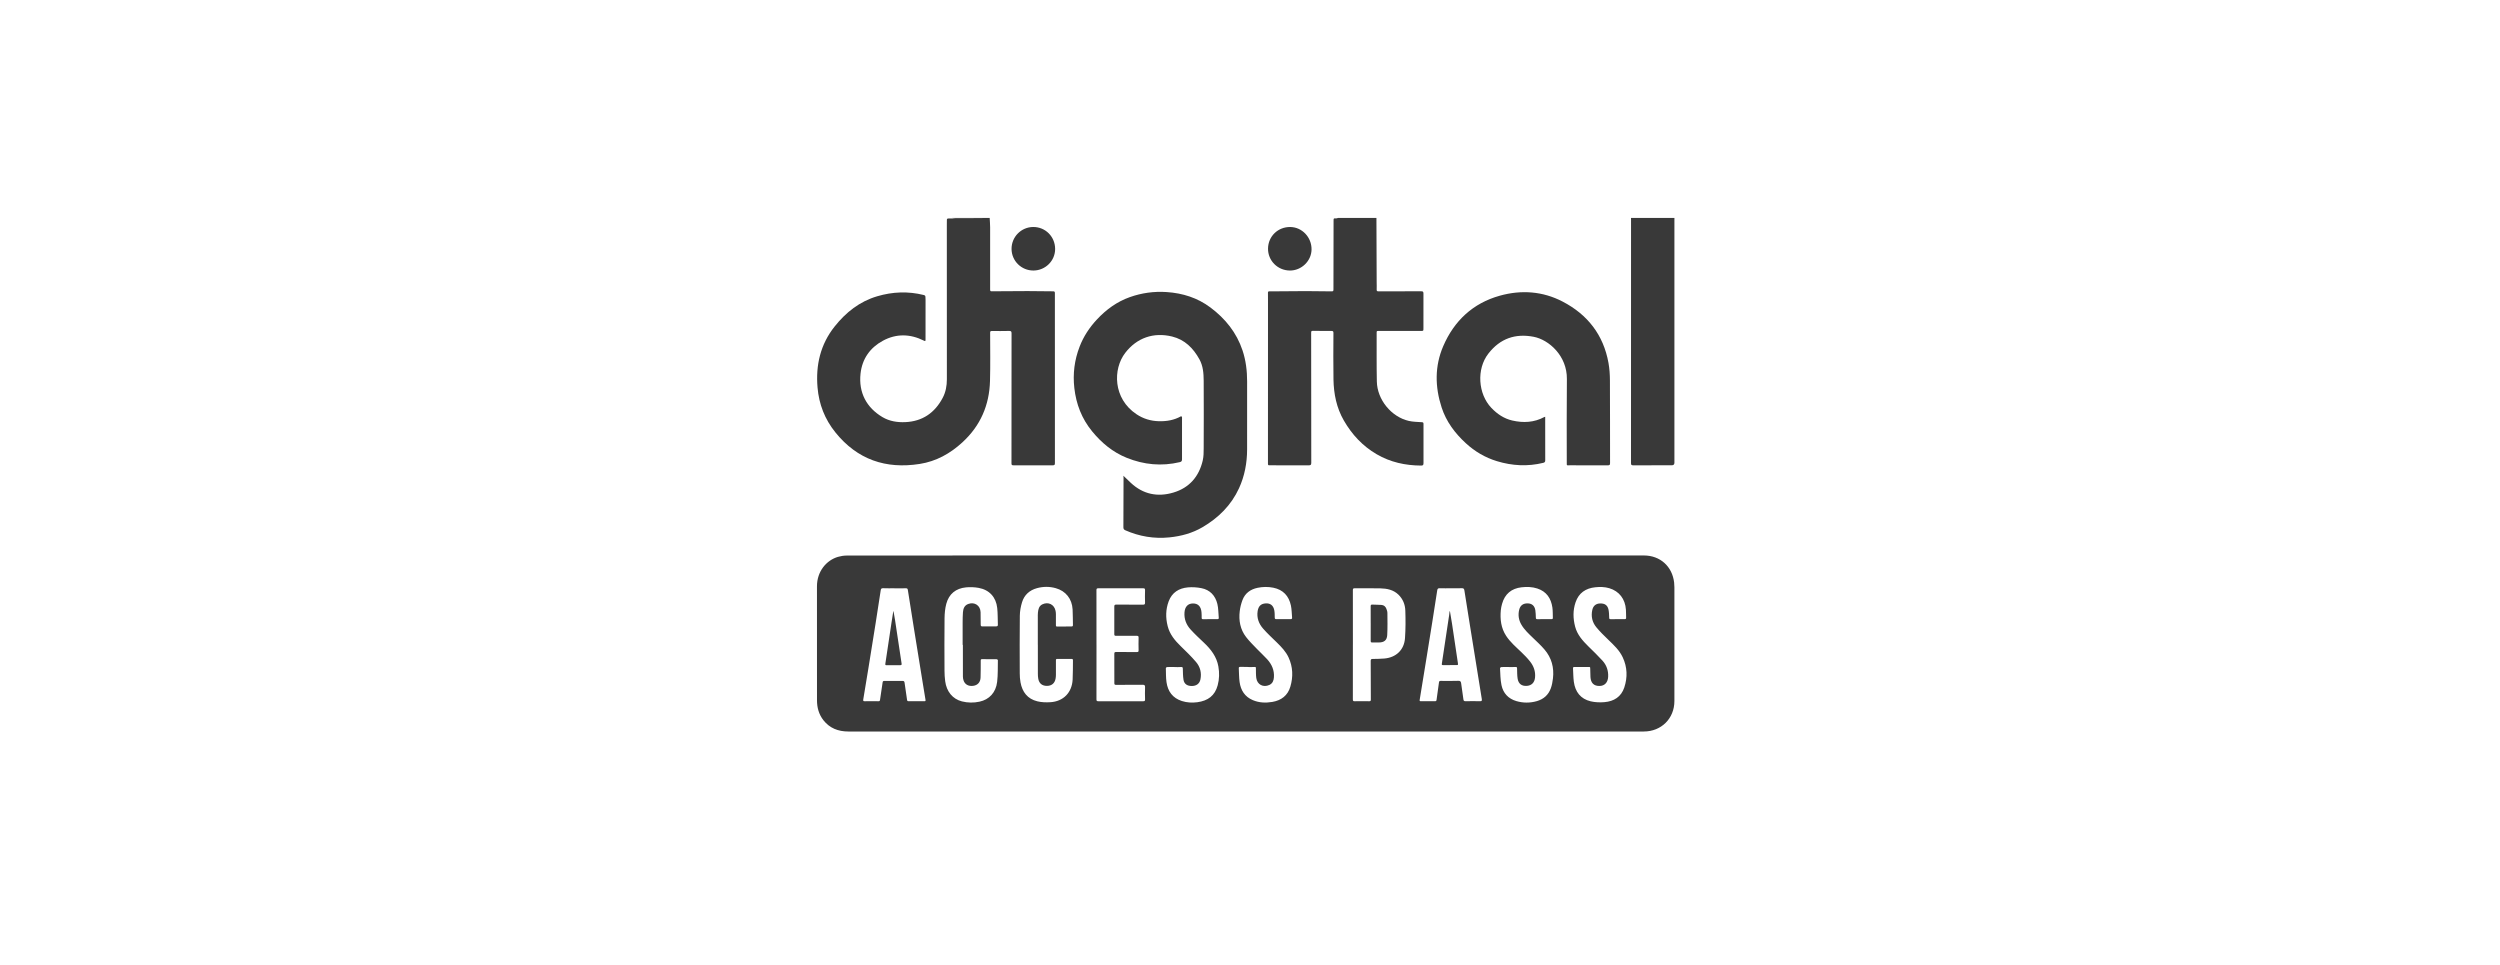 <svg width="171" height="66" viewBox="0 0 171 66" fill="none" xmlns="http://www.w3.org/2000/svg">
<path d="M67.694 14.905C67.705 15.118 67.724 15.332 67.725 15.544C67.728 16.97 67.728 18.397 67.725 19.823C67.725 19.94 67.792 19.924 67.862 19.924C68.67 19.919 69.48 19.91 70.288 19.91C70.87 19.91 71.451 19.923 72.034 19.926C72.126 19.926 72.154 19.953 72.154 20.045C72.153 23.924 72.154 27.805 72.156 31.684C72.156 31.799 72.12 31.827 72.008 31.827C71.112 31.823 70.217 31.823 69.321 31.827C69.212 31.827 69.185 31.8 69.185 31.691C69.188 28.731 69.186 25.77 69.19 22.81C69.19 22.681 69.168 22.633 69.027 22.636C68.631 22.647 68.235 22.643 67.839 22.64C67.742 22.64 67.725 22.677 67.726 22.765C67.727 23.862 67.746 24.959 67.716 26.055C67.672 27.707 67.066 29.117 65.834 30.251C64.994 31.024 64.039 31.555 62.912 31.733C60.585 32.1 58.638 31.435 57.139 29.573C56.414 28.674 56.018 27.649 55.92 26.509C55.788 24.974 56.114 23.56 57.089 22.333C57.861 21.362 58.799 20.618 60.007 20.263C61.056 19.954 62.116 19.912 63.183 20.178C63.26 20.197 63.299 20.232 63.3 20.31C63.301 20.377 63.308 20.442 63.308 20.508C63.308 21.416 63.304 22.322 63.306 23.23C63.306 23.335 63.29 23.347 63.193 23.299C62.259 22.832 61.307 22.809 60.392 23.305C59.511 23.782 58.971 24.545 58.861 25.554C58.719 26.857 59.275 27.885 60.358 28.529C60.834 28.812 61.372 28.898 61.92 28.874C63.097 28.823 63.94 28.237 64.482 27.21C64.689 26.818 64.766 26.387 64.766 25.944C64.763 22.431 64.763 18.919 64.763 15.406C64.763 15.29 64.767 15.175 64.766 15.059C64.763 14.971 64.791 14.943 64.888 14.943C65.668 14.948 66.448 14.946 67.228 14.936C66.61 14.936 65.993 14.937 65.375 14.935C65.282 14.935 65.188 14.915 65.094 14.905C65.961 14.905 66.828 14.905 67.695 14.905H67.694Z" fill="#393939"/>
<path d="M94.148 14.905C94.153 16.373 94.158 17.839 94.164 19.307C94.164 19.472 94.174 19.637 94.165 19.802C94.16 19.901 94.188 19.929 94.287 19.928C94.869 19.923 95.452 19.925 96.033 19.925C96.426 19.925 96.818 19.929 97.209 19.924C97.325 19.922 97.365 19.952 97.364 20.076C97.359 20.863 97.362 21.651 97.363 22.438C97.363 22.644 97.364 22.636 97.163 22.635C96.193 22.633 95.223 22.638 94.253 22.637C94.18 22.637 94.163 22.663 94.163 22.731C94.167 23.852 94.153 24.974 94.176 26.095C94.2 27.335 95.165 28.517 96.365 28.791C96.651 28.856 96.954 28.858 97.249 28.878C97.34 28.884 97.367 28.903 97.367 28.997C97.363 29.892 97.361 30.786 97.367 31.681C97.367 31.815 97.326 31.846 97.197 31.845C96.121 31.839 95.1 31.615 94.166 31.071C93.202 30.51 92.469 29.72 91.916 28.758C91.417 27.891 91.229 26.944 91.21 25.961C91.19 24.902 91.204 23.842 91.207 22.782C91.207 22.674 91.189 22.635 91.067 22.637C90.667 22.643 90.267 22.632 89.867 22.629C89.683 22.628 89.683 22.629 89.683 22.808C89.685 25.756 89.685 28.704 89.691 31.652C89.691 31.794 89.655 31.83 89.513 31.829C88.625 31.822 87.738 31.825 86.851 31.826C86.784 31.826 86.728 31.839 86.728 31.73C86.731 28.048 86.731 24.367 86.731 20.684C86.731 20.466 86.733 20.247 86.728 20.029C86.726 19.952 86.753 19.925 86.826 19.927C86.954 19.929 87.082 19.927 87.21 19.927C87.911 19.921 88.612 19.912 89.314 19.912C89.904 19.912 90.494 19.919 91.084 19.929C91.184 19.931 91.208 19.904 91.208 19.806C91.208 18.239 91.212 16.672 91.216 15.105C91.216 14.927 91.219 14.929 91.394 14.939C91.435 14.941 91.479 14.918 91.52 14.907C92.395 14.907 93.271 14.907 94.146 14.907L94.148 14.905Z" fill="#393939"/>
<path d="M114.532 14.906C114.532 14.967 114.53 15.03 114.53 15.091C114.53 20.611 114.53 26.131 114.53 31.651C114.53 31.767 114.471 31.825 114.353 31.825C113.474 31.825 112.594 31.822 111.715 31.828C111.593 31.828 111.56 31.802 111.56 31.675C111.564 26.138 111.563 20.602 111.563 15.065C111.563 15.012 111.561 14.959 111.561 14.905C112.551 14.905 113.542 14.905 114.533 14.905L114.532 14.906Z" fill="#393939"/>
<path d="M85.221 37.994C94.294 37.994 103.367 37.994 112.44 37.994C113.554 37.994 114.385 38.74 114.511 39.85C114.523 39.956 114.529 40.064 114.529 40.17C114.53 42.764 114.53 45.357 114.529 47.951C114.529 49.144 113.635 50.035 112.436 50.035C94.298 50.035 76.16 50.035 58.022 50.035C57.339 50.035 56.75 49.812 56.319 49.26C56.008 48.861 55.882 48.396 55.882 47.897C55.88 45.3 55.882 42.702 55.88 40.105C55.88 39.077 56.53 38.321 57.318 38.089C57.509 38.033 57.715 38.001 57.914 38C61.014 37.994 64.115 37.995 67.215 37.995C73.217 37.995 79.219 37.995 85.22 37.995L85.221 37.994ZM99.239 40.238C98.987 40.238 98.736 40.245 98.484 40.235C98.365 40.23 98.324 40.264 98.306 40.382C98.199 41.099 98.085 41.813 97.971 42.529C97.845 43.317 97.718 44.105 97.591 44.893C97.432 45.884 97.272 46.875 97.107 47.865C97.092 47.955 97.117 47.962 97.188 47.962C97.51 47.96 97.832 47.958 98.154 47.964C98.241 47.965 98.254 47.924 98.263 47.854C98.316 47.462 98.375 47.071 98.425 46.679C98.436 46.593 98.467 46.573 98.549 46.573C98.949 46.576 99.349 46.581 99.749 46.568C99.896 46.563 99.928 46.625 99.944 46.747C99.99 47.111 100.049 47.473 100.097 47.835C100.109 47.926 100.139 47.965 100.242 47.964C100.572 47.956 100.902 47.955 101.231 47.964C101.358 47.968 101.373 47.92 101.355 47.814C101.202 46.868 101.05 45.921 100.898 44.975C100.777 44.223 100.656 43.472 100.535 42.72C100.411 41.944 100.285 41.168 100.165 40.391C100.148 40.273 100.108 40.227 99.98 40.233C99.734 40.245 99.485 40.237 99.238 40.236L99.239 40.238ZM61.178 40.238C60.922 40.238 60.666 40.246 60.41 40.234C60.292 40.229 60.257 40.268 60.241 40.377C60.127 41.134 60.01 41.89 59.89 42.647C59.728 43.664 59.565 44.68 59.401 45.695C59.285 46.411 59.168 47.125 59.047 47.84C59.03 47.938 59.051 47.967 59.154 47.965C59.463 47.958 59.773 47.96 60.082 47.965C60.161 47.965 60.185 47.942 60.195 47.863C60.25 47.467 60.313 47.073 60.371 46.677C60.382 46.605 60.409 46.573 60.489 46.574C60.903 46.578 61.315 46.578 61.728 46.574C61.829 46.573 61.862 46.609 61.874 46.706C61.926 47.094 61.988 47.48 62.042 47.867C62.052 47.941 62.081 47.964 62.152 47.964C62.511 47.962 62.87 47.962 63.229 47.964C63.291 47.964 63.318 47.95 63.306 47.879C63.237 47.47 63.171 47.059 63.105 46.649C62.91 45.442 62.715 44.236 62.52 43.028C62.378 42.139 62.237 41.248 62.097 40.358C62.084 40.269 62.054 40.235 61.957 40.238C61.697 40.246 61.437 40.241 61.177 40.241L61.178 40.238ZM65.861 44.11C65.855 44.11 65.849 44.11 65.844 44.11C65.844 43.598 65.843 43.088 65.844 42.576C65.846 42.346 65.848 42.114 65.865 41.884C65.884 41.63 65.963 41.406 66.235 41.309C66.666 41.154 67.059 41.42 67.072 41.877C67.08 42.158 67.082 42.438 67.08 42.719C67.08 42.814 67.104 42.85 67.204 42.848C67.513 42.841 67.823 42.84 68.132 42.844C68.226 42.845 68.257 42.811 68.254 42.724C68.24 42.346 68.25 41.965 68.21 41.589C68.131 40.844 67.669 40.342 66.935 40.21C66.655 40.16 66.359 40.149 66.075 40.176C65.381 40.244 64.908 40.623 64.727 41.299C64.642 41.616 64.611 41.957 64.607 42.287C64.593 43.487 64.599 44.687 64.604 45.886C64.604 46.121 64.621 46.356 64.65 46.589C64.74 47.301 65.163 47.815 65.794 47.975C66.191 48.076 66.596 48.081 66.997 47.995C67.665 47.852 68.118 47.369 68.204 46.644C68.263 46.152 68.244 45.65 68.255 45.152C68.255 45.131 68.198 45.09 68.167 45.09C67.837 45.085 67.506 45.09 67.176 45.086C67.099 45.086 67.082 45.109 67.082 45.186C67.083 45.569 67.082 45.953 67.071 46.336C67.063 46.665 66.871 46.874 66.556 46.913C66.231 46.953 65.983 46.806 65.9 46.518C65.877 46.44 65.863 46.355 65.863 46.274C65.86 45.553 65.861 44.831 65.861 44.11ZM70.987 44.104H70.986C70.986 43.486 70.986 42.867 70.986 42.25C70.986 42.134 70.983 42.018 70.994 41.903C71.018 41.674 71.063 41.449 71.302 41.335C71.705 41.144 72.112 41.346 72.2 41.781C72.216 41.857 72.223 41.936 72.224 42.013C72.227 42.261 72.227 42.508 72.224 42.755C72.224 42.825 72.232 42.859 72.316 42.857C72.638 42.849 72.96 42.848 73.281 42.85C73.359 42.85 73.391 42.833 73.389 42.748C73.379 42.394 73.386 42.039 73.366 41.685C73.326 40.961 72.899 40.423 72.213 40.231C71.788 40.112 71.355 40.114 70.93 40.23C70.42 40.368 70.06 40.693 69.907 41.196C69.816 41.491 69.76 41.807 69.756 42.115C69.74 43.429 69.747 44.744 69.751 46.059C69.751 46.264 69.766 46.472 69.803 46.674C69.923 47.333 70.283 47.806 70.951 47.969C71.237 48.04 71.548 48.049 71.844 48.031C72.731 47.978 73.321 47.376 73.368 46.485C73.392 46.046 73.382 45.603 73.39 45.163C73.392 45.078 73.346 45.069 73.281 45.07C72.959 45.07 72.637 45.073 72.316 45.069C72.232 45.068 72.224 45.108 72.225 45.175C72.227 45.504 72.228 45.834 72.225 46.164C72.225 46.251 72.216 46.338 72.201 46.422C72.144 46.736 71.934 46.912 71.616 46.914C71.291 46.917 71.081 46.755 71.019 46.438C70.995 46.318 70.99 46.193 70.99 46.07C70.987 45.415 70.989 44.76 70.989 44.104H70.987ZM108.19 45.621V45.623C108.024 45.623 107.86 45.625 107.694 45.622C107.622 45.62 107.589 45.642 107.594 45.72C107.614 46.024 107.609 46.331 107.65 46.632C107.743 47.321 108.11 47.806 108.803 47.97C109.106 48.042 109.435 48.054 109.746 48.027C110.391 47.972 110.889 47.665 111.101 47.025C111.332 46.328 111.309 45.629 110.992 44.956C110.767 44.475 110.383 44.122 110.009 43.76C109.724 43.486 109.44 43.208 109.189 42.904C108.909 42.563 108.815 42.158 108.913 41.719C108.976 41.433 109.165 41.281 109.456 41.276C109.77 41.27 109.957 41.398 110.022 41.698C110.06 41.877 110.061 42.066 110.069 42.25C110.072 42.32 110.082 42.352 110.163 42.352C110.485 42.347 110.807 42.346 111.129 42.349C111.208 42.349 111.23 42.319 111.227 42.248C111.221 42.066 111.225 41.884 111.213 41.704C111.166 40.971 110.751 40.435 110.075 40.233C109.762 40.14 109.44 40.135 109.118 40.169C108.46 40.237 107.987 40.557 107.769 41.197C107.58 41.748 107.594 42.309 107.74 42.865C107.884 43.416 108.251 43.824 108.645 44.213C108.971 44.534 109.303 44.85 109.61 45.189C109.889 45.495 110.018 45.871 109.998 46.291C109.979 46.68 109.76 46.914 109.409 46.92C109.024 46.926 108.811 46.72 108.787 46.309C108.775 46.112 108.772 45.914 108.771 45.716C108.771 45.651 108.764 45.618 108.686 45.621C108.522 45.627 108.356 45.623 108.191 45.623L108.19 45.621ZM103.188 45.624C103.023 45.624 102.858 45.619 102.693 45.627C102.66 45.629 102.6 45.677 102.601 45.7C102.626 46.089 102.622 46.486 102.702 46.865C102.817 47.415 103.169 47.793 103.72 47.955C104.186 48.091 104.658 48.09 105.124 47.956C105.587 47.822 105.915 47.528 106.077 47.077C106.155 46.863 106.195 46.632 106.222 46.405C106.31 45.666 106.13 44.994 105.642 44.425C105.402 44.144 105.126 43.892 104.86 43.635C104.566 43.351 104.264 43.077 104.057 42.717C103.876 42.401 103.827 42.069 103.91 41.716C103.98 41.415 104.178 41.266 104.49 41.271C104.781 41.276 104.968 41.432 105.017 41.74C105.044 41.905 105.044 42.075 105.052 42.245C105.055 42.311 105.064 42.352 105.147 42.352C105.473 42.347 105.799 42.346 106.125 42.348C106.196 42.348 106.218 42.323 106.215 42.254C106.204 42.019 106.217 41.782 106.183 41.551C106.091 40.925 105.78 40.458 105.154 40.254C104.803 40.139 104.441 40.129 104.077 40.17C103.378 40.251 102.929 40.629 102.74 41.306C102.701 41.449 102.668 41.596 102.655 41.742C102.6 42.362 102.668 42.958 103.022 43.496C103.304 43.926 103.692 44.254 104.058 44.605C104.269 44.807 104.475 45.017 104.656 45.246C104.905 45.562 105.037 45.925 104.997 46.339C104.965 46.683 104.767 46.891 104.434 46.914C104.088 46.938 103.864 46.776 103.806 46.424C103.77 46.198 103.774 45.965 103.768 45.734C103.766 45.653 103.756 45.616 103.66 45.622C103.503 45.632 103.347 45.625 103.189 45.625L103.188 45.624ZM80.333 45.624C80.164 45.623 79.995 45.619 79.826 45.627C79.796 45.628 79.743 45.679 79.744 45.706C79.753 46.023 79.745 46.343 79.788 46.656C79.878 47.291 80.21 47.748 80.84 47.95C81.182 48.059 81.537 48.08 81.893 48.033C82.628 47.934 83.098 47.583 83.289 46.876C83.404 46.452 83.413 46.019 83.337 45.589C83.22 44.919 82.829 44.413 82.349 43.96C82.04 43.668 81.729 43.378 81.443 43.065C81.144 42.737 80.985 42.346 81.019 41.889C81.048 41.501 81.25 41.282 81.593 41.277C81.941 41.272 82.146 41.476 82.182 41.871C82.194 41.997 82.195 42.126 82.194 42.254C82.194 42.319 82.207 42.353 82.281 42.352C82.611 42.349 82.942 42.348 83.272 42.349C83.343 42.349 83.37 42.319 83.363 42.253C83.334 41.938 83.342 41.614 83.268 41.31C83.128 40.739 82.765 40.344 82.171 40.229C81.872 40.171 81.554 40.15 81.251 40.177C80.636 40.233 80.164 40.527 79.938 41.129C79.729 41.687 79.723 42.255 79.87 42.831C80.012 43.39 80.359 43.808 80.761 44.198C81.122 44.548 81.485 44.899 81.81 45.281C82.097 45.617 82.2 46.029 82.109 46.474C82.05 46.758 81.84 46.919 81.526 46.922C81.209 46.926 80.997 46.785 80.951 46.494C80.912 46.252 80.912 46.002 80.906 45.756C80.904 45.661 80.896 45.613 80.78 45.624C80.633 45.638 80.483 45.627 80.334 45.627L80.333 45.624ZM85.336 45.625C85.336 45.625 85.336 45.62 85.336 45.617C85.17 45.617 85.006 45.621 84.84 45.615C84.761 45.613 84.727 45.634 84.733 45.719C84.753 46.032 84.744 46.347 84.789 46.656C84.87 47.22 85.145 47.659 85.694 47.89C86.127 48.073 86.576 48.089 87.03 48.011C87.642 47.906 88.081 47.575 88.259 46.97C88.459 46.294 88.438 45.62 88.138 44.969C87.955 44.572 87.659 44.262 87.352 43.961C87.029 43.643 86.692 43.336 86.395 42.996C86.102 42.66 85.95 42.26 86.023 41.796C86.077 41.462 86.247 41.292 86.575 41.272C86.886 41.253 87.094 41.407 87.16 41.735C87.192 41.898 87.19 42.071 87.192 42.239C87.192 42.327 87.222 42.352 87.306 42.35C87.628 42.347 87.95 42.346 88.272 42.349C88.353 42.349 88.387 42.323 88.379 42.242C88.354 41.968 88.356 41.688 88.299 41.419C88.159 40.764 87.768 40.335 87.093 40.199C86.738 40.128 86.379 40.132 86.024 40.205C85.53 40.307 85.159 40.574 84.981 41.055C84.892 41.296 84.828 41.551 84.798 41.805C84.721 42.444 84.831 43.052 85.231 43.572C85.456 43.865 85.723 44.124 85.98 44.392C86.208 44.631 86.455 44.85 86.676 45.094C86.992 45.442 87.173 45.85 87.136 46.332C87.119 46.555 87.045 46.75 86.821 46.852C86.405 47.042 85.988 46.825 85.929 46.373C85.901 46.158 85.908 45.938 85.904 45.72C85.903 45.65 85.904 45.611 85.806 45.62C85.651 45.636 85.493 45.624 85.337 45.624L85.336 45.625ZM92.537 44.099C92.537 45.344 92.538 46.589 92.535 47.834C92.535 47.935 92.556 47.968 92.662 47.965C92.992 47.958 93.322 47.96 93.653 47.965C93.74 47.965 93.765 47.94 93.765 47.853C93.761 46.971 93.763 46.088 93.756 45.206C93.756 45.1 93.79 45.074 93.887 45.072C94.154 45.067 94.424 45.066 94.691 45.043C95.495 44.973 96.047 44.45 96.102 43.649C96.146 43.022 96.145 42.388 96.124 41.76C96.11 41.35 95.959 40.971 95.653 40.674C95.306 40.338 94.866 40.254 94.41 40.243C93.829 40.228 93.247 40.243 92.664 40.237C92.561 40.237 92.535 40.264 92.536 40.366C92.54 41.611 92.538 42.856 92.538 44.101L92.537 44.099ZM75 44.099C75 45.344 75.001 46.589 74.998 47.833C74.998 47.933 75.019 47.965 75.125 47.965C76.148 47.961 77.172 47.961 78.195 47.965C78.29 47.965 78.325 47.943 78.322 47.841C78.314 47.565 78.311 47.289 78.322 47.013C78.327 46.88 78.294 46.836 78.155 46.838C77.552 46.846 76.95 46.84 76.347 46.845C76.252 46.845 76.22 46.827 76.221 46.724C76.226 46.056 76.225 45.389 76.219 44.721C76.219 44.619 76.248 44.596 76.344 44.597C76.814 44.601 77.285 44.597 77.754 44.601C77.847 44.601 77.883 44.584 77.88 44.482C77.873 44.194 77.872 43.905 77.88 43.617C77.883 43.509 77.846 43.489 77.746 43.489C77.276 43.492 76.806 43.487 76.336 43.49C76.245 43.49 76.217 43.469 76.218 43.373C76.223 42.746 76.223 42.12 76.218 41.493C76.218 41.384 76.246 41.354 76.355 41.355C76.966 41.36 77.577 41.355 78.187 41.359C78.288 41.359 78.323 41.329 78.321 41.226C78.314 40.942 78.311 40.657 78.321 40.373C78.325 40.26 78.291 40.237 78.184 40.238C77.165 40.242 76.146 40.242 75.127 40.238C75.024 40.238 74.997 40.264 74.997 40.366C75.001 41.611 74.999 42.856 74.999 44.1L75 44.099Z" fill="#393939"/>
<path d="M76.842 32.542C77.027 32.719 77.188 32.877 77.352 33.031C78.196 33.816 79.189 34.013 80.269 33.688C81.355 33.361 82.011 32.595 82.267 31.5C82.329 31.231 82.332 30.944 82.332 30.665C82.338 29.123 82.342 27.58 82.332 26.038C82.328 25.537 82.294 25.035 82.04 24.576C81.618 23.811 81.037 23.229 80.168 23.017C78.9 22.708 77.756 23.109 76.965 24.138C76.114 25.244 76.126 27.259 77.733 28.331C78.201 28.643 78.709 28.797 79.268 28.811C79.802 28.824 80.31 28.739 80.781 28.473C80.793 28.466 80.844 28.498 80.847 28.517C80.856 28.574 80.85 28.632 80.85 28.689C80.85 29.597 80.846 30.503 80.85 31.411C80.85 31.531 80.817 31.583 80.696 31.611C79.454 31.905 78.248 31.79 77.071 31.316C76.114 30.93 75.349 30.295 74.7 29.502C73.99 28.636 73.608 27.639 73.484 26.539C73.374 25.57 73.492 24.626 73.845 23.711C74.114 23.012 74.517 22.403 75.025 21.857C75.661 21.174 76.398 20.635 77.284 20.322C78.097 20.035 78.937 19.918 79.802 19.977C80.898 20.052 81.908 20.369 82.791 21.03C83.812 21.793 84.584 22.751 84.991 23.974C85.219 24.661 85.303 25.37 85.303 26.092C85.303 27.642 85.305 29.192 85.302 30.743C85.3 31.664 85.134 32.557 84.749 33.396C84.215 34.559 83.345 35.42 82.25 36.061C81.553 36.47 80.789 36.676 79.988 36.757C78.939 36.862 77.936 36.695 76.971 36.271C76.87 36.226 76.84 36.169 76.84 36.065C76.846 34.94 76.847 33.814 76.85 32.688C76.85 32.652 76.846 32.616 76.841 32.545L76.842 32.542Z" fill="#393939"/>
<path d="M105.692 28.509C105.692 28.708 105.692 28.897 105.692 29.086C105.692 29.885 105.69 30.685 105.694 31.485C105.694 31.594 105.657 31.634 105.555 31.659C104.49 31.919 103.437 31.862 102.393 31.545C101.585 31.299 100.876 30.882 100.259 30.313C99.517 29.63 98.922 28.838 98.608 27.872C98.149 26.464 98.129 25.041 98.717 23.677C99.463 21.946 100.743 20.741 102.585 20.226C104.058 19.815 105.52 19.919 106.881 20.627C108.587 21.513 109.676 22.905 110.02 24.823C110.09 25.213 110.117 25.617 110.119 26.015C110.13 27.903 110.123 29.791 110.128 31.68C110.128 31.803 110.09 31.829 109.974 31.829C109.108 31.824 108.241 31.828 107.374 31.826C107.152 31.826 107.167 31.869 107.167 31.625C107.167 29.725 107.154 27.824 107.175 25.924C107.192 24.338 105.946 23.237 104.902 23.036C103.645 22.795 102.609 23.153 101.807 24.183C100.977 25.248 101.101 26.944 102.006 27.896C102.406 28.318 102.875 28.633 103.434 28.762C104.186 28.937 104.933 28.905 105.634 28.523C105.644 28.517 105.658 28.518 105.692 28.51V28.509Z" fill="#393939"/>
<path d="M70.688 18.504C69.865 18.508 69.196 17.849 69.19 17.03C69.183 16.205 69.849 15.53 70.673 15.526C71.507 15.523 72.169 16.186 72.171 17.029C72.173 17.837 71.506 18.5 70.688 18.504Z" fill="#393939"/>
<path d="M88.216 18.504C87.384 18.494 86.722 17.822 86.733 17C86.744 16.163 87.411 15.517 88.255 15.527C89.062 15.536 89.72 16.231 89.71 17.064C89.701 17.854 89.015 18.515 88.216 18.505V18.504Z" fill="#393939"/>
<path d="M99.177 41.811C99.225 42.098 99.276 42.384 99.32 42.671C99.453 43.55 99.581 44.428 99.713 45.307C99.742 45.5 99.744 45.495 99.554 45.492C99.273 45.488 98.993 45.488 98.712 45.494C98.627 45.496 98.61 45.477 98.623 45.39C98.792 44.284 98.956 43.178 99.122 42.07C99.135 41.985 99.142 41.899 99.152 41.814C99.16 41.813 99.168 41.812 99.176 41.811H99.177Z" fill="#393939"/>
<path d="M61.117 41.811C61.154 42.023 61.194 42.233 61.226 42.445C61.375 43.425 61.52 44.405 61.669 45.384C61.683 45.472 61.661 45.499 61.569 45.498C61.264 45.493 60.96 45.495 60.655 45.5C60.571 45.501 60.543 45.496 60.558 45.393C60.706 44.442 60.845 43.49 60.986 42.539C61.023 42.297 61.063 42.055 61.1 41.814C61.106 41.813 61.112 41.812 61.118 41.811H61.117Z" fill="#393939"/>
<path d="M93.756 42.648C93.756 42.257 93.759 41.866 93.754 41.475C93.753 41.385 93.774 41.349 93.87 41.354C94.079 41.365 94.29 41.362 94.498 41.377C94.659 41.39 94.772 41.49 94.828 41.639C94.863 41.73 94.898 41.829 94.898 41.924C94.902 42.429 94.914 42.936 94.886 43.441C94.867 43.797 94.671 43.943 94.312 43.945C94.163 43.945 94.014 43.941 93.867 43.946C93.782 43.949 93.754 43.922 93.755 43.834C93.76 43.439 93.757 43.043 93.757 42.648H93.755H93.756Z" fill="#393939"/>
</svg>
